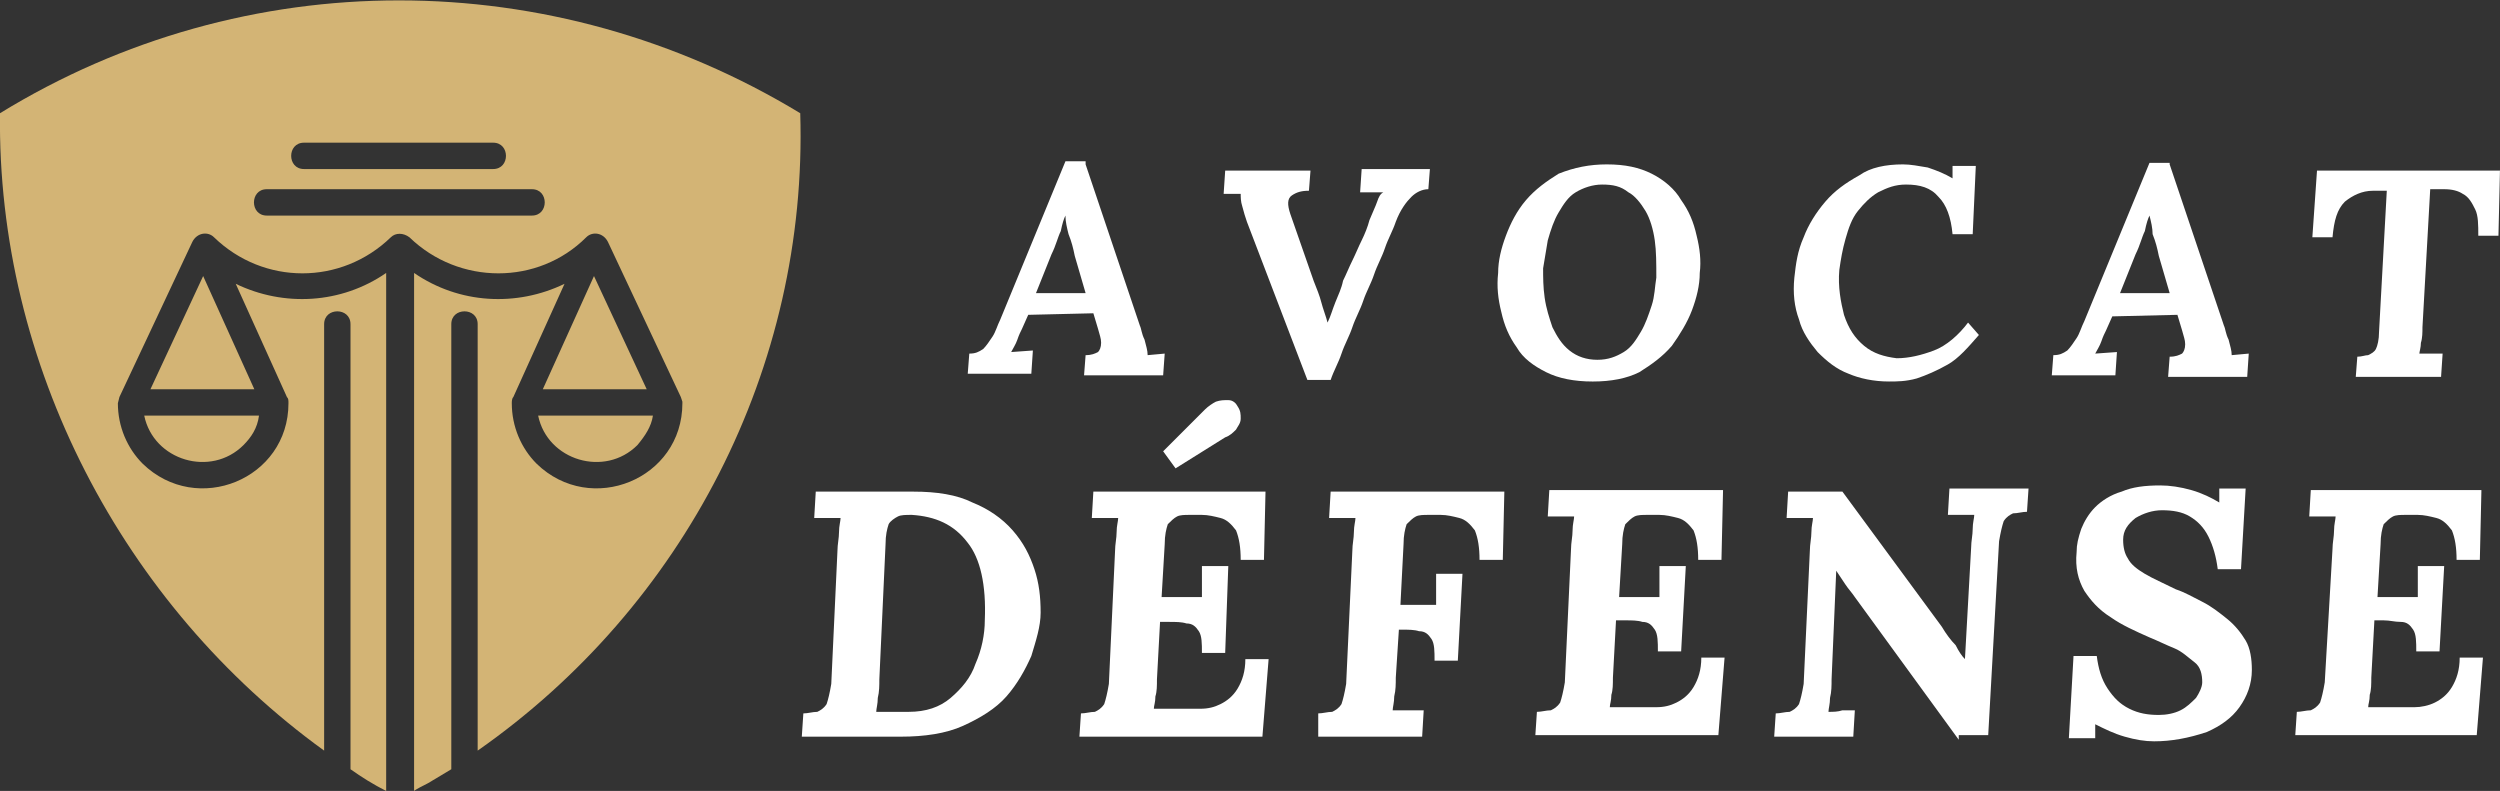 <?xml version="1.0" encoding="utf-8"?>
<!-- Generator: Adobe Illustrator 24.1.0, SVG Export Plug-In . SVG Version: 6.00 Build 0)  -->
<svg version="1.1" id="Calque_1" xmlns="http://www.w3.org/2000/svg" xmlns:xlink="http://www.w3.org/1999/xlink" x="0px" y="0px"
	 width="161.2px" height="51px" viewBox="0 0 161.2 51" style="enable-background:new 0 0 161.2 51;" xml:space="preserve">
<rect x="0" y="0" width="161.2" height="51" fill="#333333" stroke="none"/>
<style type="text/css">
	.st0{fill:#FFFFFF;}
	.st1{fill:#D3B475;}
</style>
<g>
	<g>
		<path class="st0" d="M70,10.6l3.5,10.4c0.1,0.2,0.1,0.5,0.3,0.9c0.1,0.4,0.2,0.7,0.2,1l1.1-0.1L75,24.2h-5.1l0.1-1.3
			c0.4,0,0.6-0.1,0.8-0.2c0.1-0.1,0.2-0.3,0.2-0.6c0-0.3-0.1-0.5-0.2-0.9l-0.3-1l-4.2,0.1l-0.4,0.9c-0.1,0.2-0.2,0.4-0.3,0.7
			c-0.1,0.3-0.3,0.6-0.4,0.8l1.4-0.1l-0.1,1.5h-4.1l0.1-1.3c0.4,0,0.6-0.1,0.9-0.3c0.2-0.2,0.4-0.5,0.6-0.8c0.2-0.3,0.3-0.7,0.5-1.1
			l4.2-10.2H70z M68.7,13.9c-0.1,0.2-0.2,0.5-0.3,1c-0.2,0.4-0.3,0.9-0.6,1.5l-1,2.5H70l-0.7-2.4c-0.1-0.5-0.2-0.9-0.4-1.4
			C68.8,14.7,68.7,14.3,68.7,13.9z"/>
		<path class="st0" d="M92.2,10.9l-0.1,1.3c-0.4,0-0.8,0.2-1.1,0.5c-0.3,0.3-0.7,0.8-1,1.6c-0.2,0.6-0.5,1.1-0.7,1.7
			c-0.2,0.6-0.5,1.1-0.7,1.7c-0.2,0.6-0.5,1.1-0.7,1.7c-0.2,0.6-0.5,1.1-0.7,1.7c-0.2,0.6-0.5,1.1-0.7,1.7c-0.2,0.6-0.5,1.1-0.7,1.7
			h-1.5l-3.9-10.2c-0.1-0.3-0.2-0.6-0.3-1c-0.1-0.3-0.1-0.6-0.1-0.8c-0.2,0-0.4,0-0.6,0c-0.2,0-0.3,0-0.5,0l0.1-1.5h5.5l-0.1,1.3
			c-0.5,0-0.8,0.1-1.1,0.3c-0.3,0.2-0.3,0.6-0.1,1.2l1.5,4.3c0.2,0.5,0.4,1,0.5,1.4c0.1,0.4,0.3,0.9,0.4,1.3h0
			c0.2-0.4,0.3-0.8,0.5-1.3s0.4-0.9,0.5-1.4c0.2-0.4,0.4-0.9,0.6-1.3c0.2-0.4,0.4-0.9,0.6-1.3c0.2-0.4,0.4-0.9,0.5-1.3
			c0.2-0.5,0.4-0.9,0.5-1.2c0.1-0.3,0.2-0.5,0.4-0.6c-0.2,0-0.5,0-0.8,0c-0.3,0-0.5,0-0.7,0l0.1-1.5H92.2z"/>
		<path class="st0" d="M103.6,10.6c1.2,0,2.1,0.2,2.9,0.6c0.8,0.4,1.5,1,1.9,1.7c0.5,0.7,0.8,1.4,1,2.3c0.2,0.8,0.3,1.6,0.2,2.4
			c0,0.8-0.2,1.6-0.5,2.4c-0.3,0.8-0.8,1.6-1.3,2.3c-0.6,0.7-1.3,1.2-2.1,1.7c-0.8,0.4-1.8,0.6-3,0.6c-1.2,0-2.2-0.2-3-0.6
			c-0.8-0.4-1.5-0.9-1.9-1.6c-0.5-0.7-0.8-1.4-1-2.3c-0.2-0.8-0.3-1.6-0.2-2.5c0-0.8,0.2-1.6,0.5-2.4c0.3-0.8,0.7-1.6,1.3-2.3
			c0.6-0.7,1.3-1.2,2.1-1.7C101.5,10.8,102.5,10.6,103.6,10.6z M103.3,11.9c-0.6,0-1.2,0.2-1.7,0.5c-0.5,0.3-0.8,0.8-1.1,1.3
			c-0.3,0.5-0.5,1.1-0.7,1.8c-0.1,0.6-0.2,1.2-0.3,1.8c0,0.6,0,1.2,0.1,1.9c0.1,0.7,0.3,1.3,0.5,1.9c0.3,0.6,0.6,1.1,1.1,1.5
			c0.5,0.4,1.1,0.6,1.8,0.6c0.7,0,1.2-0.2,1.7-0.5c0.5-0.3,0.8-0.8,1.1-1.3c0.3-0.5,0.5-1.1,0.7-1.7c0.2-0.6,0.2-1.2,0.3-1.8
			c0-0.9,0-1.7-0.1-2.4c-0.1-0.7-0.3-1.4-0.6-1.9c-0.3-0.5-0.7-1-1.1-1.2C104.5,12,104,11.9,103.3,11.9z"/>
		<path class="st0" d="M122.7,10.6c0.5,0,1,0.1,1.6,0.2c0.6,0.2,1.1,0.4,1.6,0.7h0l0-0.8h1.5l-0.2,4.4h-1.3
			c-0.1-1.1-0.4-1.9-0.9-2.4c-0.5-0.6-1.2-0.8-2.1-0.8c-0.7,0-1.2,0.2-1.8,0.5c-0.5,0.3-0.9,0.7-1.3,1.2c-0.4,0.5-0.6,1.1-0.8,1.8
			c-0.2,0.7-0.3,1.3-0.4,2c-0.1,1.1,0.1,2.1,0.3,2.9c0.3,0.9,0.7,1.5,1.3,2c0.6,0.5,1.3,0.7,2.1,0.8c0.8,0,1.6-0.2,2.4-0.5
			s1.6-1,2.2-1.8l0.7,0.8c-0.7,0.8-1.3,1.5-2,1.9c-0.7,0.4-1.4,0.7-2,0.9c-0.7,0.2-1.3,0.2-1.8,0.2c-1,0-1.9-0.2-2.6-0.5
			c-0.8-0.3-1.4-0.8-2-1.4c-0.5-0.6-1-1.3-1.2-2.1c-0.3-0.8-0.4-1.7-0.3-2.7c0.1-0.9,0.2-1.7,0.6-2.6c0.3-0.8,0.8-1.6,1.4-2.3
			c0.6-0.7,1.3-1.2,2.2-1.7C120.6,10.8,121.6,10.6,122.7,10.6z"/>
		<path class="st0" d="M139.9,10.6l3.5,10.4c0.1,0.2,0.1,0.5,0.3,0.9c0.1,0.4,0.2,0.7,0.2,1l1.1-0.1l-0.1,1.5h-5.1l0.1-1.3
			c0.4,0,0.6-0.1,0.8-0.2c0.1-0.1,0.2-0.3,0.2-0.6c0-0.3-0.1-0.5-0.2-0.9l-0.3-1l-4.2,0.1l-0.4,0.9c-0.1,0.2-0.2,0.4-0.3,0.7
			c-0.1,0.3-0.3,0.6-0.4,0.8l1.4-0.1l-0.1,1.5h-4.1l0.1-1.3c0.4,0,0.6-0.1,0.9-0.3c0.2-0.2,0.4-0.5,0.6-0.8c0.2-0.3,0.3-0.7,0.5-1.1
			l4.2-10.2H139.9z M138.6,13.9c-0.1,0.2-0.2,0.5-0.3,1c-0.2,0.4-0.3,0.9-0.6,1.5l-1,2.5h3.2l-0.7-2.4c-0.1-0.5-0.2-0.9-0.4-1.4
			C138.8,14.7,138.7,14.3,138.6,13.9z"/>
		<path class="st0" d="M161.2,10.9l-0.1,4.3h-1.3c0-0.7,0-1.3-0.2-1.7c-0.2-0.4-0.4-0.8-0.8-1c-0.3-0.2-0.7-0.3-1.2-0.3h-0.9
			l-0.5,8.9c0,0.3,0,0.7-0.1,1c0,0.3-0.1,0.6-0.1,0.7c0.1,0,0.3,0,0.5,0c0.2,0,0.4,0,0.6,0c0.2,0,0.3,0,0.4,0l-0.1,1.5h-5.5l0.1-1.3
			c0.3,0,0.5-0.1,0.7-0.1c0.2-0.1,0.4-0.2,0.5-0.4c0.1-0.2,0.2-0.6,0.2-1.1l0.5-9.1h-0.9c-0.7,0-1.3,0.3-1.8,0.7
			c-0.5,0.5-0.7,1.2-0.8,2.3h-1.3l0.3-4.3H161.2z"/>
		<path class="st0" d="M58.9,31.7c1.5,0,2.8,0.2,3.8,0.7c1,0.4,1.9,1,2.6,1.8c0.7,0.8,1.1,1.6,1.4,2.5s0.4,1.8,0.4,2.8
			c0,0.9-0.3,1.8-0.6,2.8c-0.4,0.9-0.9,1.8-1.6,2.6c-0.7,0.8-1.7,1.4-2.8,1.9c-1.1,0.5-2.5,0.7-4,0.7h-6.4l0.1-1.5
			c0.3,0,0.6-0.1,0.9-0.1c0.2-0.1,0.4-0.2,0.6-0.5c0.1-0.3,0.2-0.7,0.3-1.3l0.4-8.6c0-0.4,0.1-0.8,0.1-1.2c0-0.4,0.1-0.7,0.1-0.9
			c-0.2,0-0.5,0-0.9,0c-0.4,0-0.6,0-0.8,0l0.1-1.7L58.9,31.7z M58.8,33.2c-0.4,0-0.7,0-0.9,0.1s-0.5,0.3-0.6,0.5
			c-0.1,0.3-0.2,0.7-0.2,1.3l-0.4,8.7c0,0.4,0,0.8-0.1,1.2c0,0.4-0.1,0.7-0.1,0.9c0.1,0,0.4,0,0.6,0c0.3,0,0.5,0,0.8,0
			c0.3,0,0.5,0,0.7,0c1.1,0,2-0.3,2.7-0.9c0.7-0.6,1.3-1.3,1.6-2.2c0.4-0.9,0.6-1.9,0.6-2.8c0.1-2.3-0.3-4-1.1-5
			C61.5,33.8,60.3,33.3,58.8,33.2z"/>
		<path class="st0" d="M81.6,31.7l-0.1,4.4H80c0-0.8-0.1-1.4-0.3-1.9c-0.3-0.4-0.6-0.7-1-0.8c-0.4-0.1-0.8-0.2-1.2-0.2l-0.8,0
			c-0.3,0-0.6,0-0.8,0.1c-0.2,0.1-0.4,0.3-0.6,0.5c-0.1,0.3-0.2,0.7-0.2,1.3l-0.2,3.4h2.6c0-0.2,0-0.4,0-0.7s0-0.5,0-0.7
			c0-0.2,0-0.4,0-0.6h1.7L79,42.1h-1.5c0-0.6,0-1.1-0.2-1.4c-0.2-0.3-0.4-0.5-0.8-0.5c-0.3-0.1-0.7-0.1-1.1-0.1l-0.6,0l-0.2,3.7
			c0,0.4,0,0.8-0.1,1.1c0,0.4-0.1,0.6-0.1,0.8h3c0.5,0,0.9-0.1,1.3-0.3c0.4-0.2,0.8-0.5,1.1-1c0.3-0.5,0.5-1.1,0.5-1.9h1.5l-0.4,5
			H69.6l0.1-1.5c0.3,0,0.6-0.1,0.9-0.1c0.2-0.1,0.4-0.2,0.6-0.5c0.1-0.3,0.2-0.7,0.3-1.3l0.4-8.6c0-0.4,0.1-0.8,0.1-1.2
			c0-0.4,0.1-0.7,0.1-0.9c-0.2,0-0.5,0-0.9,0c-0.4,0-0.6,0-0.8,0l0.1-1.7H81.6z M75.8,30.2L75,29.1l2.7-2.7c0.2-0.2,0.5-0.4,0.7-0.5
			c0.3-0.1,0.5-0.1,0.8-0.1c0.3,0,0.5,0.2,0.6,0.4c0.2,0.3,0.2,0.5,0.2,0.8c0,0.3-0.2,0.5-0.3,0.7c-0.2,0.2-0.4,0.4-0.7,0.5
			L75.8,30.2z"/>
		<path class="st0" d="M97,31.7l-0.1,4.4h-1.5c0-0.8-0.1-1.4-0.3-1.9c-0.3-0.4-0.6-0.7-1-0.8c-0.4-0.1-0.8-0.2-1.2-0.2l-0.8,0
			c-0.3,0-0.6,0-0.8,0.1c-0.2,0.1-0.4,0.3-0.6,0.5c-0.1,0.3-0.2,0.7-0.2,1.3l-0.2,3.9h2.3c0-0.2,0-0.4,0-0.7s0-0.4,0-0.7
			c0-0.2,0-0.4,0-0.6h1.7L94,42.6h-1.5c0-0.6,0-1.1-0.2-1.4c-0.2-0.3-0.4-0.5-0.8-0.5c-0.3-0.1-0.7-0.1-1.1-0.1c0,0-0.1,0-0.1,0
			c0,0-0.1,0-0.1,0l-0.2,3.1c0,0.4,0,0.8-0.1,1.2c0,0.4-0.1,0.7-0.1,0.9c0.2,0,0.4,0,0.7,0c0.3,0,0.5,0,0.8,0c0.3,0,0.4,0,0.5,0
			l-0.1,1.7h-6.7L85,46c0.3,0,0.6-0.1,0.9-0.1c0.2-0.1,0.4-0.2,0.6-0.5c0.1-0.3,0.2-0.7,0.3-1.3l0.4-8.6c0-0.4,0.1-0.8,0.1-1.2
			c0-0.4,0.1-0.7,0.1-0.9c-0.2,0-0.5,0-0.9,0c-0.4,0-0.6,0-0.8,0l0.1-1.7H97z"/>
		<path class="st0" d="M111.1,31.7l-0.1,4.4h-1.5c0-0.8-0.1-1.4-0.3-1.9c-0.3-0.4-0.6-0.7-1-0.8c-0.4-0.1-0.8-0.2-1.2-0.2l-0.8,0
			c-0.3,0-0.6,0-0.8,0.1c-0.2,0.1-0.4,0.3-0.6,0.5c-0.1,0.3-0.2,0.7-0.2,1.3l-0.2,3.4h2.6c0-0.2,0-0.4,0-0.7s0-0.5,0-0.7
			c0-0.2,0-0.4,0-0.6h1.7l-0.3,5.5h-1.5c0-0.6,0-1.1-0.2-1.4c-0.2-0.3-0.4-0.5-0.8-0.5c-0.3-0.1-0.7-0.1-1.1-0.1l-0.6,0l-0.2,3.7
			c0,0.4,0,0.8-0.1,1.1c0,0.4-0.1,0.6-0.1,0.8h3c0.5,0,0.9-0.1,1.3-0.3c0.4-0.2,0.8-0.5,1.1-1c0.3-0.5,0.5-1.1,0.5-1.9h1.5l-0.4,5
			H99l0.1-1.5c0.3,0,0.6-0.1,0.9-0.1c0.2-0.1,0.4-0.2,0.6-0.5c0.1-0.3,0.2-0.7,0.3-1.3l0.4-8.6c0-0.4,0.1-0.8,0.1-1.2
			c0-0.4,0.1-0.7,0.1-0.9c-0.2,0-0.5,0-0.9,0c-0.4,0-0.6,0-0.8,0l0.1-1.7H111.1z"/>
		<path class="st0" d="M126.3,47.7l-6.7-9.2c-0.2-0.3-0.4-0.5-0.6-0.8c-0.2-0.3-0.4-0.6-0.6-0.9h0l-0.3,7c0,0.4,0,0.8-0.1,1.2
			c0,0.4-0.1,0.7-0.1,0.9c0.3,0,0.6,0,0.9-0.1c0.4,0,0.6,0,0.8,0l-0.1,1.7h-5.1l0.1-1.5c0.3,0,0.6-0.1,0.9-0.1
			c0.2-0.1,0.4-0.2,0.6-0.5c0.1-0.3,0.2-0.7,0.3-1.3l0.4-8.6c0-0.4,0.1-0.8,0.1-1.2c0-0.4,0.1-0.7,0.1-0.9c-0.2,0-0.5,0-0.9,0
			c-0.4,0-0.6,0-0.8,0l0.1-1.7h3.5l6.4,8.7c0.3,0.5,0.6,0.9,0.9,1.2c0.2,0.4,0.4,0.7,0.6,0.9h0l0.4-7.2c0-0.4,0.1-0.8,0.1-1.2
			c0-0.4,0.1-0.7,0.1-0.9c-0.2,0-0.5,0-0.9,0c-0.4,0-0.6,0-0.8,0l0.1-1.7h5.1l-0.1,1.5c-0.3,0-0.6,0.1-0.9,0.1
			c-0.2,0.1-0.4,0.2-0.6,0.5c-0.1,0.3-0.2,0.7-0.3,1.3l-0.7,12.5H126.3z"/>
		<path class="st0" d="M138.9,47.8c-0.6,0-1.2-0.1-1.9-0.3c-0.7-0.2-1.3-0.5-1.9-0.8v0.9h-1.7l0.3-5.3h1.5c0.1,0.8,0.3,1.5,0.7,2.1
			s0.8,1,1.4,1.3c0.6,0.3,1.2,0.4,1.9,0.4c0.5,0,1-0.1,1.4-0.3c0.4-0.2,0.7-0.5,1-0.8c0.2-0.3,0.4-0.7,0.4-1c0-0.5-0.1-1-0.5-1.3
			s-0.8-0.7-1.3-0.9c-0.5-0.2-1.1-0.5-1.6-0.7c-0.9-0.4-1.8-0.8-2.5-1.3c-0.8-0.5-1.3-1.1-1.7-1.7c-0.4-0.7-0.6-1.5-0.5-2.5
			c0-0.5,0.1-0.9,0.3-1.5c0.2-0.5,0.5-1,0.9-1.4c0.4-0.4,1-0.8,1.7-1c0.7-0.3,1.5-0.4,2.5-0.4c0.6,0,1.3,0.1,2,0.3
			c0.7,0.2,1.3,0.5,1.8,0.8v-0.9h1.7l-0.3,5.2h-1.5c-0.1-0.8-0.3-1.5-0.6-2.1s-0.7-1-1.2-1.3c-0.5-0.3-1.1-0.4-1.8-0.4
			c-0.6,0-1.2,0.2-1.7,0.5c-0.5,0.4-0.8,0.8-0.8,1.4c0,0.5,0.1,0.9,0.3,1.2c0.2,0.4,0.6,0.7,1.1,1c0.5,0.3,1.2,0.6,2,1
			c0.6,0.2,1.1,0.5,1.7,0.8c0.6,0.3,1.1,0.7,1.6,1.1c0.5,0.4,0.9,0.9,1.2,1.4s0.4,1.2,0.4,1.9c0,0.9-0.3,1.7-0.8,2.4
			c-0.5,0.7-1.2,1.2-2.1,1.6C141.1,47.6,140,47.8,138.9,47.8z"/>
		<path class="st0" d="M160,31.7l-0.1,4.4h-1.5c0-0.8-0.1-1.4-0.3-1.9c-0.3-0.4-0.6-0.7-1-0.8c-0.4-0.1-0.8-0.2-1.2-0.2l-0.8,0
			c-0.3,0-0.6,0-0.8,0.1c-0.2,0.1-0.4,0.3-0.6,0.5c-0.1,0.3-0.2,0.7-0.2,1.3l-0.2,3.4h2.6c0-0.2,0-0.4,0-0.7s0-0.5,0-0.7
			c0-0.2,0-0.4,0-0.6h1.7l-0.3,5.5h-1.5c0-0.6,0-1.1-0.2-1.4c-0.2-0.3-0.4-0.5-0.8-0.5s-0.7-0.1-1.1-0.1l-0.6,0l-0.2,3.7
			c0,0.4,0,0.8-0.1,1.1c0,0.4-0.1,0.6-0.1,0.8h3c0.4,0,0.9-0.1,1.3-0.3s0.8-0.5,1.1-1c0.3-0.5,0.5-1.1,0.5-1.9h1.5l-0.4,5H148
			l0.1-1.5c0.3,0,0.6-0.1,0.9-0.1c0.2-0.1,0.4-0.2,0.6-0.5c0.1-0.3,0.2-0.7,0.3-1.3l0.5-8.6c0-0.4,0.1-0.8,0.1-1.2
			c0-0.4,0.1-0.7,0.1-0.9c-0.2,0-0.5,0-0.9,0c-0.4,0-0.6,0-0.8,0l0.1-1.7H160z"/>
	</g>
</g>
<path class="st1" d="M19.6,10.9c-1.1,0-1.1-1.7,0-1.7h12.2c1.1,0,1.1,1.7,0,1.7H19.6z M17.2,13.9c-1.1,0-1.1-1.7,0-1.7h17.1
	c1.1,0,1.1,1.7,0,1.7H17.2z M9.3,26.8c0.6,2.9,4.3,4,6.4,1.9c0.5-0.5,0.9-1.1,1-1.9H9.3z M9.7,25.1h6.7l-3.3-7.3L9.7,25.1z
	 M38.3,17.8L35,25.1h6.7L38.3,17.8z M42.1,26.8h-7.4c0.6,2.9,4.3,4,6.4,1.9C41.6,28.1,42,27.5,42.1,26.8z M24.9,51V17.6
	c-2.9,2-6.6,2.2-9.7,0.7l3.3,7.3c0.1,0.1,0.1,0.2,0.1,0.4c0,4.9-5.9,7.3-9.4,3.9c-1-1-1.6-2.4-1.6-3.9l0.1-0.4l4.7-10
	c0.3-0.6,1-0.7,1.4-0.3c3.2,3.1,8.2,3.1,11.4,0c0.3-0.3,0.8-0.3,1.2,0c3.2,3.1,8.3,3.1,11.4,0c0.4-0.4,1.1-0.3,1.4,0.3l4.7,10
	l0.1,0.3l0,0.1c0,4.9-5.9,7.3-9.4,3.9c-1-1-1.6-2.4-1.6-3.9c0-0.1,0-0.3,0.1-0.4l3.3-7.3c-3.1,1.5-6.8,1.3-9.7-0.7V51
	c0.1-0.1,0.7-0.4,0.9-0.5c0.5-0.3,1-0.6,1.5-0.9V20.9c0-1.1,1.7-1.1,1.7,0v27.5c13.3-9.3,21.3-24.7,20.8-41.1
	C35.6-2.4,15.8-2.4,0,7.3c-0.2,16.2,7.9,31.7,20.9,41.1V20.9c0-1.1,1.7-1.1,1.7,0v28.7C23.3,50.1,24.1,50.6,24.9,51z"/>
</svg>
